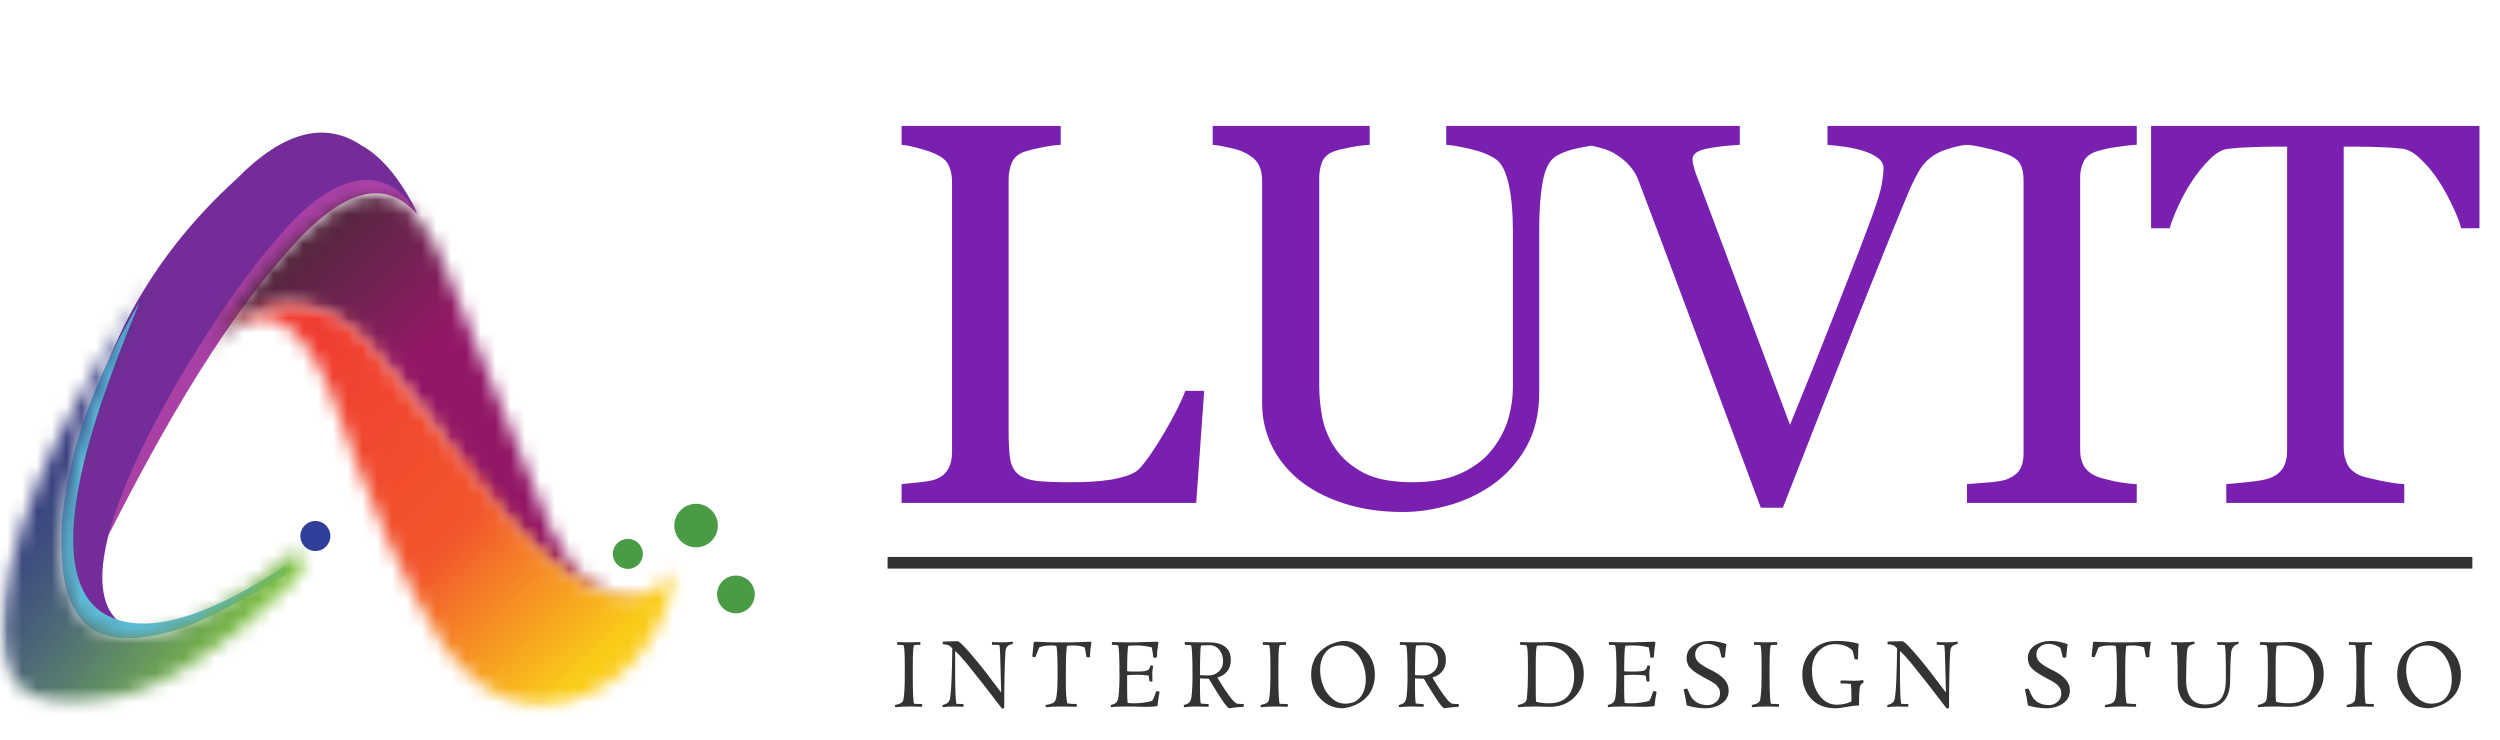 <svg width="169" height="50" viewBox="0 0 169 50" fill="none" xmlns="http://www.w3.org/2000/svg">
<path fill-rule="evenodd" clip-rule="evenodd" d="M7.338 36.165C8.863 28.825 14.051 20.309 21.035 13.642C24.894 10.973 27.059 11.693 28.192 14.477C26.051 12.051 23.418 12.894 20.458 15.897C15.477 21.107 11.175 28.614 7.338 36.165Z" fill="#A840A6"/>
<path fill-rule="evenodd" clip-rule="evenodd" d="M8.453 42.321C2.587 38.894 15.196 20.006 18.384 16.555C22.405 11.526 25.976 10.817 28.228 14.421C26.973 11.916 25.717 10.543 24.462 9.847C22.082 8.24 19.302 8.729 15.964 12.123C10.045 17.497 6.139 24.489 5.201 33.035C4.089 40.493 5.845 41.842 8.453 42.321Z" fill="#742D98"/>
<path fill-rule="evenodd" clip-rule="evenodd" d="M9.449 20.39C7.053 24.494 4.717 29.369 4.169 35.423C4.082 38.407 4.291 40.548 5.681 42.084C7.266 43.731 10.526 43.176 12.932 42.221C14.281 41.7 17.526 40.029 19.341 38.835V38.214C13.768 41.892 9.43 43.18 6.731 41.286C2.159 37.738 7.581 25.052 9.449 20.39Z" fill="#5CBCD9"/>
<mask id="mask0_1_8" style="mask-type:alpha" maskUnits="userSpaceOnUse" x="0" y="18" width="21" height="30">
<path d="M0 18.643H20.905V47.693H0V18.643Z" fill="black"/>
</mask>
<g mask="url(#mask0_1_8)">
<mask id="mask1_1_8" style="mask-type:alpha" maskUnits="userSpaceOnUse" x="0" y="18" width="21" height="30">
<path d="M0.299 40.821C-0.345 45.799 1.516 48.135 6.138 47.564C10.597 46.974 14.96 43.996 19.276 39.846L20.543 38.509C21.057 37.77 20.407 37.264 19.648 37.493C15.633 40.939 11.837 43.112 8.682 42.989C5.767 42.653 4.573 41.351 4.252 38.026C4.135 31.83 6.5 25.293 10.309 18.645C5.344 26.316 1.127 33.861 0.299 40.821Z" fill="black"/>
</mask>
<g mask="url(#mask1_1_8)">
<path d="M7.275 8.397L-14.465 37.637L13.439 58.383L35.179 29.143L7.275 8.397Z" fill="url(#paint0_linear_1_8)"/>
</g>
</g>
<mask id="mask2_1_8" style="mask-type:alpha" maskUnits="userSpaceOnUse" x="13" y="12" width="31" height="29">
<path d="M13.844 12.943H43.979V40.635H13.844V12.943Z" fill="black"/>
</mask>
<g mask="url(#mask2_1_8)">
<mask id="mask3_1_8" style="mask-type:alpha" maskUnits="userSpaceOnUse" x="14" y="13" width="30" height="28">
<path d="M25.282 13.09C24.436 13.09 23.55 13.427 22.629 14.062C19.134 16.496 16.358 19.87 14.031 23.831C17.069 20.123 20.387 19.476 24.04 22.468C25.633 24.061 27.259 25.977 28.918 28.23C35.788 38.367 40.602 41.802 43.872 40.204C41.003 40.901 38.689 39.061 37.195 35.648L30.293 18.566C28.857 14.771 27.169 13.09 25.282 13.09Z" fill="black"/>
</mask>
<g mask="url(#mask3_1_8)">
<path d="M29.614 -1.816L-0.313 26.807L28.287 56.707L58.212 28.084L29.614 -1.816Z" fill="url(#paint1_linear_1_8)"/>
</g>
</g>
<mask id="mask4_1_8" style="mask-type:alpha" maskUnits="userSpaceOnUse" x="14" y="20" width="32" height="28">
<path d="M14.934 20.276H45.883V47.968H14.934V20.276Z" fill="black"/>
</mask>
<g mask="url(#mask4_1_8)">
<mask id="mask5_1_8" style="mask-type:alpha" maskUnits="userSpaceOnUse" x="15" y="20" width="31" height="28">
<path d="M15.039 22.451C17.641 20.405 20.227 21.36 22.312 26.461C25.148 34.501 27.458 39.791 30.053 43.764C33.303 48.043 37.174 48.974 41.597 45.852C43.66 44.372 45.167 41.668 45.8 38.533C43.021 41.93 39.154 40.287 34.496 34.991C31.328 31.055 28.16 27.118 24.992 23.181C23.064 21.234 21.248 20.343 19.528 20.343C17.956 20.343 16.464 21.088 15.039 22.451Z" fill="black"/>
</mask>
<g mask="url(#mask5_1_8)">
<path d="M31.027 4.977L0.732 34.091L29.805 64.343L60.1 35.229L31.027 4.977Z" fill="url(#paint2_linear_1_8)"/>
</g>
</g>
<path fill-rule="evenodd" clip-rule="evenodd" d="M21.318 35.219C21.879 35.219 22.333 35.674 22.333 36.234C22.333 36.795 21.879 37.25 21.318 37.25C20.757 37.25 20.302 36.795 20.302 36.234C20.302 35.674 20.757 35.219 21.318 35.219Z" fill="#30409A"/>
<path fill-rule="evenodd" clip-rule="evenodd" d="M49.749 38.908C50.454 38.908 51.024 39.478 51.024 40.184C51.024 40.888 50.454 41.459 49.749 41.459C49.044 41.459 48.473 40.888 48.473 40.184C48.473 39.478 49.044 38.908 49.749 38.908Z" fill="#4A9B46"/>
<path fill-rule="evenodd" clip-rule="evenodd" d="M47.055 34.057C47.868 34.057 48.527 34.716 48.527 35.529C48.527 36.342 47.868 37.001 47.055 37.001C46.242 37.001 45.582 36.342 45.582 35.529C45.582 34.716 46.242 34.057 47.055 34.057Z" fill="#4A9B46"/>
<path fill-rule="evenodd" clip-rule="evenodd" d="M42.444 36.428C43.004 36.428 43.459 36.883 43.459 37.443C43.459 38.004 43.004 38.459 42.444 38.459C41.883 38.459 41.428 38.004 41.428 37.443C41.428 36.883 41.883 36.428 42.444 36.428Z" fill="#4A9B46"/>
<path d="M81.403 26.421L80.864 34H60.947V32.725C61.234 32.701 61.647 32.659 62.186 32.599C62.737 32.539 63.12 32.462 63.335 32.366C63.695 32.21 63.952 31.983 64.108 31.683C64.275 31.384 64.359 31.001 64.359 30.534V12.287C64.359 11.88 64.287 11.521 64.144 11.209C64.012 10.898 63.742 10.646 63.335 10.455C63.06 10.311 62.671 10.174 62.168 10.042C61.677 9.898 61.27 9.814 60.947 9.79V8.515H71.705V9.79C71.369 9.802 70.932 9.862 70.394 9.97C69.867 10.078 69.484 10.174 69.244 10.257C68.837 10.401 68.556 10.646 68.4 10.994C68.256 11.341 68.184 11.712 68.184 12.107V29.223C68.184 30.013 68.22 30.63 68.292 31.073C68.376 31.504 68.562 31.839 68.849 32.078C69.124 32.294 69.531 32.438 70.07 32.509C70.621 32.569 71.387 32.599 72.369 32.599C72.812 32.599 73.273 32.587 73.752 32.563C74.231 32.539 74.686 32.491 75.117 32.42C75.536 32.348 75.919 32.252 76.266 32.132C76.626 32.001 76.889 31.839 77.057 31.647C77.547 31.096 78.116 30.264 78.763 29.151C79.421 28.025 79.876 27.116 80.128 26.421H81.403ZM108.181 9.79C107.846 9.802 107.355 9.874 106.709 10.006C106.062 10.138 105.535 10.335 105.128 10.599C104.721 10.874 104.44 11.443 104.284 12.305C104.128 13.167 104.051 14.22 104.051 15.466V26.547C104.051 27.96 103.757 29.187 103.171 30.229C102.584 31.27 101.812 32.126 100.854 32.797C99.908 33.443 98.908 33.904 97.855 34.18C96.813 34.467 95.813 34.611 94.855 34.611C93.323 34.611 91.958 34.407 90.76 34C89.563 33.605 88.557 33.066 87.743 32.384C86.941 31.701 86.336 30.923 85.929 30.049C85.522 29.163 85.319 28.241 85.319 27.283V12.215C85.319 11.796 85.247 11.449 85.103 11.173C84.972 10.886 84.696 10.623 84.277 10.383C83.978 10.215 83.595 10.084 83.128 9.988C82.661 9.88 82.278 9.814 81.978 9.79V8.515H92.592V9.79C92.257 9.802 91.832 9.856 91.317 9.952C90.814 10.048 90.443 10.138 90.204 10.221C89.797 10.365 89.521 10.605 89.378 10.94C89.246 11.275 89.18 11.64 89.18 12.035V26.116C89.18 26.798 89.252 27.517 89.396 28.271C89.551 29.013 89.85 29.708 90.293 30.354C90.76 31.013 91.395 31.552 92.197 31.971C92.999 32.39 94.101 32.599 95.502 32.599C96.819 32.599 97.92 32.39 98.806 31.971C99.704 31.552 100.411 31.001 100.926 30.318C101.417 29.672 101.764 28.995 101.967 28.289C102.171 27.582 102.273 26.87 102.273 26.152V15.699C102.273 14.37 102.177 13.287 101.985 12.448C101.794 11.598 101.512 11.042 101.141 10.778C100.722 10.479 100.147 10.245 99.417 10.078C98.699 9.91 98.148 9.814 97.765 9.79V8.515H108.181V9.79ZM133.02 9.79C132.709 9.802 132.332 9.874 131.889 10.006C131.446 10.126 131.081 10.275 130.793 10.455C130.386 10.706 130.057 11.03 129.805 11.425C129.566 11.82 129.327 12.287 129.087 12.826C128.285 14.729 127.082 17.699 125.477 21.734C123.873 25.756 122.221 29.953 120.52 34.323H119.03C117.306 29.69 115.641 25.224 114.037 20.925C112.433 16.627 111.343 13.724 110.768 12.215C110.625 11.844 110.433 11.521 110.194 11.245C109.954 10.958 109.637 10.688 109.242 10.437C108.918 10.233 108.559 10.084 108.164 9.988C107.769 9.88 107.404 9.814 107.069 9.79V8.515H117.611V9.79C116.713 9.838 115.953 9.928 115.33 10.06C114.719 10.191 114.414 10.425 114.414 10.76C114.414 10.892 114.438 11.048 114.486 11.227C114.534 11.407 114.576 11.55 114.612 11.658C115.055 12.832 115.773 14.747 116.767 17.405C117.761 20.051 119.173 23.823 121.005 28.72C121.915 26.505 122.963 23.889 124.148 20.872C125.334 17.854 126.13 15.783 126.537 14.658C126.932 13.568 127.159 12.814 127.219 12.395C127.291 11.976 127.327 11.634 127.327 11.371C127.327 11.095 127.201 10.868 126.95 10.688C126.71 10.497 126.387 10.335 125.98 10.204C125.585 10.084 125.184 9.994 124.777 9.934C124.37 9.874 123.957 9.826 123.538 9.79V8.515H133.02V9.79ZM144.443 34H132.967V32.725C133.29 32.701 133.757 32.665 134.368 32.617C134.979 32.569 135.41 32.497 135.661 32.402C136.056 32.246 136.344 32.036 136.523 31.773C136.703 31.498 136.793 31.12 136.793 30.642V12.179C136.793 11.76 136.727 11.413 136.595 11.137C136.463 10.85 136.152 10.611 135.661 10.419C135.302 10.275 134.847 10.144 134.296 10.024C133.757 9.892 133.314 9.814 132.967 9.79V8.515H144.443V9.79C144.072 9.802 143.629 9.85 143.114 9.934C142.599 10.006 142.15 10.102 141.767 10.221C141.312 10.365 141.007 10.599 140.851 10.922C140.696 11.245 140.618 11.604 140.618 11.999V30.444C140.618 30.839 140.702 31.192 140.869 31.504C141.049 31.803 141.348 32.042 141.767 32.222C142.019 32.318 142.426 32.425 142.989 32.545C143.563 32.653 144.048 32.713 144.443 32.725V34ZM167.612 15.43H166.373C166.265 14.999 166.067 14.49 165.78 13.903C165.505 13.305 165.193 12.742 164.846 12.215C164.487 11.664 164.092 11.185 163.661 10.778C163.242 10.359 162.835 10.12 162.44 10.06C162.068 10.012 161.601 9.976 161.039 9.952C160.476 9.928 159.955 9.916 159.476 9.916H158.435V30.3C158.435 30.695 158.518 31.061 158.686 31.396C158.854 31.719 159.147 31.971 159.566 32.15C159.782 32.234 160.231 32.348 160.913 32.491C161.607 32.635 162.146 32.713 162.529 32.725V34H150.496V32.725C150.832 32.701 151.341 32.653 152.023 32.581C152.717 32.509 153.196 32.42 153.46 32.312C153.855 32.156 154.142 31.935 154.322 31.647C154.513 31.348 154.609 30.953 154.609 30.462V9.916H153.568C153.196 9.916 152.735 9.928 152.185 9.952C151.634 9.964 151.107 10 150.604 10.06C150.209 10.108 149.796 10.347 149.365 10.778C148.946 11.197 148.557 11.676 148.198 12.215C147.838 12.754 147.521 13.328 147.246 13.939C146.97 14.538 146.779 15.035 146.671 15.43H145.414V8.515H167.612V15.43Z" fill="#7920B0"/>
<path d="M60.657 43.404L61.44 43.422L62.211 43.404C62.219 43.428 62.223 43.459 62.223 43.495L62.211 43.591C62.034 43.591 61.9 43.597 61.807 43.609C61.739 43.617 61.705 44.069 61.705 44.965V45.946C61.705 46.328 61.713 46.693 61.729 47.043C61.749 47.392 61.773 47.569 61.801 47.573C61.906 47.585 62.083 47.591 62.331 47.591C62.34 47.619 62.343 47.651 62.343 47.687C62.343 47.723 62.34 47.754 62.331 47.778L61.566 47.76C61.145 47.76 60.799 47.776 60.53 47.808C60.51 47.788 60.5 47.754 60.5 47.705L60.506 47.657C60.767 47.601 60.928 47.535 60.988 47.458C61.024 47.41 61.048 47.368 61.06 47.332C61.072 47.296 61.083 47.239 61.091 47.163C61.139 46.85 61.163 46.342 61.163 45.639V44.965C61.163 44.069 61.129 43.617 61.06 43.609C60.968 43.597 60.834 43.591 60.657 43.591C60.649 43.563 60.645 43.531 60.645 43.495C60.645 43.459 60.649 43.428 60.657 43.404ZM65.123 47.778L64.442 47.76C64.165 47.76 63.932 47.776 63.744 47.808C63.72 47.776 63.708 47.741 63.708 47.705L63.72 47.657C63.928 47.609 64.067 47.535 64.135 47.434C64.188 47.354 64.222 47.254 64.238 47.133C64.31 46.611 64.356 45.509 64.376 43.826C64.276 43.718 64.188 43.647 64.111 43.615C64.035 43.583 63.912 43.561 63.744 43.549C63.732 43.525 63.726 43.495 63.726 43.459C63.726 43.418 63.732 43.388 63.744 43.368L64.732 43.344C64.852 43.344 65.258 43.758 65.948 44.585C66.342 45.051 66.918 45.794 67.677 46.814C67.665 46.501 67.651 45.942 67.635 45.139C67.623 44.332 67.599 43.822 67.563 43.609C67.474 43.597 67.312 43.591 67.075 43.591C67.059 43.559 67.051 43.527 67.051 43.495C67.051 43.459 67.057 43.428 67.069 43.404L67.749 43.422C68.027 43.422 68.26 43.406 68.448 43.374C68.468 43.398 68.478 43.432 68.478 43.477L68.472 43.525C68.276 43.569 68.145 43.631 68.081 43.712C68.017 43.792 67.978 43.904 67.966 44.049C67.914 44.884 67.888 46.151 67.888 47.85L67.743 47.91L67.611 47.741C66.844 46.729 66.093 45.77 65.358 44.862C65.069 44.509 64.806 44.224 64.569 44.007C64.569 44.549 64.569 45.193 64.569 45.94C64.573 46.687 64.599 47.231 64.647 47.573C64.74 47.585 64.898 47.591 65.123 47.591C65.135 47.623 65.141 47.655 65.141 47.687C65.141 47.719 65.135 47.749 65.123 47.778ZM72.775 47.778L71.788 47.76C71.354 47.76 70.995 47.776 70.709 47.808C70.689 47.784 70.679 47.749 70.679 47.705L70.685 47.657C70.962 47.613 71.145 47.557 71.233 47.488C71.322 47.416 71.38 47.3 71.408 47.139C71.464 46.842 71.492 46.344 71.492 45.645C71.492 44.946 71.484 44.459 71.468 44.181C71.452 43.904 71.432 43.732 71.408 43.663C71.308 43.643 71.185 43.633 71.041 43.633C70.703 43.633 70.44 43.677 70.251 43.766L69.987 44.428C69.894 44.428 69.826 44.412 69.782 44.38L69.878 43.447C69.878 43.402 69.912 43.38 69.98 43.38L71.041 43.422H72.516L73.673 43.38C73.745 43.38 73.781 43.402 73.781 43.447C73.717 43.8 73.685 44.123 73.685 44.416C73.653 44.432 73.613 44.44 73.565 44.44C73.516 44.44 73.478 44.432 73.45 44.416C73.378 44.019 73.338 43.802 73.33 43.766C73.129 43.677 72.854 43.633 72.504 43.633C72.348 43.633 72.221 43.643 72.125 43.663C72.113 43.7 72.097 43.866 72.077 44.163C72.061 44.461 72.053 44.842 72.053 45.308V46.386C72.053 46.832 72.085 47.219 72.149 47.549C72.334 47.577 72.543 47.591 72.775 47.591C72.787 47.623 72.794 47.659 72.794 47.699C72.794 47.735 72.787 47.761 72.775 47.778ZM77.472 47.784L76.442 47.76H76.122C75.657 47.76 75.321 47.776 75.116 47.808C75.096 47.784 75.086 47.749 75.086 47.705L75.092 47.657C75.301 47.609 75.438 47.535 75.502 47.434C75.554 47.354 75.588 47.254 75.604 47.133C75.653 46.768 75.677 46.27 75.677 45.639C75.677 44.318 75.641 43.645 75.568 43.621C75.492 43.601 75.359 43.591 75.171 43.591C75.163 43.563 75.159 43.531 75.159 43.495C75.159 43.459 75.163 43.428 75.171 43.404L76.086 43.422H76.779L78.201 43.38C78.269 43.38 78.303 43.402 78.303 43.447C78.303 43.45 78.297 43.499 78.285 43.591C78.245 43.84 78.217 44.119 78.201 44.428C78.152 44.452 78.108 44.465 78.068 44.465C78.032 44.465 77.998 44.456 77.966 44.44C77.918 44.075 77.881 43.848 77.857 43.76C77.492 43.675 77.162 43.633 76.869 43.633C76.58 43.633 76.379 43.641 76.267 43.657C76.219 43.914 76.195 44.487 76.195 45.374C76.259 45.39 76.43 45.398 76.707 45.398C76.984 45.398 77.191 45.39 77.327 45.374C77.464 45.358 77.562 45.326 77.622 45.278C77.687 45.23 77.735 45.131 77.767 44.983C77.851 44.983 77.913 44.995 77.954 45.019C77.913 45.248 77.893 45.416 77.893 45.525L77.905 46.049C77.877 46.069 77.841 46.079 77.797 46.079L77.713 46.067L77.646 45.669C77.43 45.633 77.177 45.615 76.887 45.615C76.598 45.615 76.367 45.625 76.195 45.645V46.723C76.195 47.101 76.207 47.366 76.231 47.519C76.355 47.535 76.498 47.543 76.659 47.543C77.072 47.543 77.482 47.488 77.887 47.38C77.948 47.284 78.006 47.159 78.062 47.007C78.118 46.85 78.15 46.758 78.158 46.729C78.183 46.725 78.215 46.723 78.255 46.723C78.295 46.723 78.339 46.742 78.387 46.778C78.327 47.063 78.283 47.358 78.255 47.663C78.251 47.711 78.225 47.737 78.177 47.741C78 47.77 77.765 47.784 77.472 47.784ZM80.107 43.404L81.022 43.422H81.739C82.193 43.422 82.55 43.521 82.811 43.718C83.072 43.91 83.203 44.212 83.203 44.621C83.203 44.93 83.121 45.185 82.956 45.386C82.795 45.583 82.574 45.721 82.293 45.802C82.434 46.047 82.609 46.326 82.817 46.639C83.03 46.952 83.201 47.183 83.329 47.332C83.462 47.476 83.572 47.557 83.661 47.573C83.749 47.585 83.885 47.591 84.07 47.591C84.078 47.623 84.082 47.655 84.082 47.687C84.082 47.715 84.078 47.745 84.07 47.778C83.777 47.794 83.548 47.814 83.384 47.838C83.223 47.866 83.126 47.88 83.094 47.88C83.066 47.88 83.006 47.83 82.914 47.729C82.825 47.625 82.721 47.482 82.6 47.302C82.48 47.117 82.37 46.946 82.269 46.79C82.173 46.633 82.062 46.454 81.938 46.254C81.817 46.049 81.743 45.924 81.715 45.88C81.458 45.88 81.259 45.872 81.119 45.856V46.754C81.119 46.995 81.133 47.26 81.161 47.549C81.285 47.577 81.462 47.591 81.691 47.591C81.703 47.623 81.709 47.659 81.709 47.699C81.709 47.735 81.703 47.761 81.691 47.778L80.89 47.76C80.585 47.76 80.305 47.776 80.052 47.808C80.032 47.784 80.022 47.749 80.022 47.705L80.028 47.657C80.237 47.609 80.374 47.535 80.438 47.434C80.49 47.354 80.524 47.254 80.54 47.133C80.588 46.768 80.613 46.274 80.613 45.651C80.613 44.322 80.576 43.645 80.504 43.621C80.428 43.601 80.295 43.591 80.107 43.591C80.091 43.563 80.082 43.537 80.082 43.513C80.082 43.489 80.091 43.453 80.107 43.404ZM82.679 44.687C82.679 44.39 82.594 44.137 82.426 43.928C82.261 43.72 82.04 43.615 81.763 43.615C81.486 43.615 81.293 43.623 81.185 43.639C81.141 43.816 81.119 44.483 81.119 45.639C81.263 45.651 81.464 45.657 81.721 45.657C81.978 45.657 82.201 45.569 82.39 45.392C82.582 45.215 82.679 44.98 82.679 44.687ZM85.372 43.404L86.155 43.422L86.926 43.404C86.934 43.428 86.938 43.459 86.938 43.495L86.926 43.591C86.749 43.591 86.615 43.597 86.523 43.609C86.454 43.617 86.42 44.069 86.42 44.965V45.946C86.42 46.328 86.428 46.693 86.444 47.043C86.464 47.392 86.488 47.569 86.516 47.573C86.621 47.585 86.798 47.591 87.047 47.591C87.055 47.619 87.059 47.651 87.059 47.687C87.059 47.723 87.055 47.754 87.047 47.778L86.282 47.76C85.86 47.76 85.515 47.776 85.246 47.808C85.225 47.788 85.215 47.754 85.215 47.705L85.221 47.657C85.483 47.601 85.643 47.535 85.703 47.458C85.74 47.41 85.764 47.368 85.776 47.332C85.788 47.296 85.798 47.239 85.806 47.163C85.854 46.85 85.878 46.342 85.878 45.639V44.965C85.878 44.069 85.844 43.617 85.776 43.609C85.683 43.597 85.549 43.591 85.372 43.591C85.364 43.563 85.36 43.531 85.36 43.495C85.36 43.459 85.364 43.428 85.372 43.404ZM92.941 45.609C92.941 45.89 92.9 46.149 92.82 46.386C92.744 46.619 92.645 46.812 92.525 46.964C92.409 47.113 92.272 47.248 92.115 47.368C91.959 47.484 91.808 47.575 91.663 47.639C91.523 47.699 91.38 47.749 91.236 47.79C91.023 47.85 90.862 47.88 90.754 47.88C90.168 47.88 89.668 47.663 89.254 47.229C88.84 46.792 88.634 46.252 88.634 45.609C88.634 45.328 88.672 45.071 88.748 44.838C88.828 44.601 88.927 44.406 89.043 44.254C89.164 44.101 89.302 43.967 89.459 43.85C89.615 43.73 89.766 43.637 89.911 43.573C90.055 43.509 90.198 43.456 90.338 43.416C90.547 43.356 90.71 43.326 90.826 43.326C91.409 43.326 91.906 43.549 92.32 43.995C92.734 44.436 92.941 44.974 92.941 45.609ZM90.941 47.567C91.394 47.567 91.738 47.414 91.971 47.109C92.208 46.8 92.326 46.404 92.326 45.922C92.326 45.549 92.258 45.189 92.121 44.844C91.989 44.499 91.792 44.212 91.531 43.983C91.27 43.75 90.977 43.633 90.651 43.633C90.198 43.633 89.848 43.792 89.603 44.109C89.362 44.422 89.242 44.812 89.242 45.278C89.242 45.651 89.31 46.013 89.447 46.362C89.587 46.707 89.79 46.995 90.055 47.223C90.32 47.452 90.615 47.567 90.941 47.567ZM94.644 43.404L95.56 43.422H96.276C96.73 43.422 97.088 43.521 97.349 43.718C97.61 43.91 97.74 44.212 97.74 44.621C97.74 44.93 97.658 45.185 97.493 45.386C97.333 45.583 97.112 45.721 96.831 45.802C96.971 46.047 97.146 46.326 97.355 46.639C97.567 46.952 97.738 47.183 97.867 47.332C97.999 47.476 98.11 47.557 98.198 47.573C98.286 47.585 98.423 47.591 98.608 47.591C98.616 47.623 98.62 47.655 98.62 47.687C98.62 47.715 98.616 47.745 98.608 47.778C98.314 47.794 98.085 47.814 97.921 47.838C97.76 47.866 97.664 47.88 97.632 47.88C97.604 47.88 97.543 47.83 97.451 47.729C97.363 47.625 97.258 47.482 97.138 47.302C97.017 47.117 96.907 46.946 96.806 46.79C96.71 46.633 96.6 46.454 96.475 46.254C96.355 46.049 96.28 45.924 96.252 45.88C95.995 45.88 95.796 45.872 95.656 45.856V46.754C95.656 46.995 95.67 47.26 95.698 47.549C95.823 47.577 95.999 47.591 96.228 47.591C96.24 47.623 96.246 47.659 96.246 47.699C96.246 47.735 96.24 47.761 96.228 47.778L95.427 47.76C95.122 47.76 94.843 47.776 94.59 47.808C94.57 47.784 94.56 47.749 94.56 47.705L94.566 47.657C94.775 47.609 94.911 47.535 94.975 47.434C95.028 47.354 95.062 47.254 95.078 47.133C95.126 46.768 95.15 46.274 95.15 45.651C95.15 44.322 95.114 43.645 95.041 43.621C94.965 43.601 94.833 43.591 94.644 43.591C94.628 43.563 94.62 43.537 94.62 43.513C94.62 43.489 94.628 43.453 94.644 43.404ZM97.216 44.687C97.216 44.39 97.132 44.137 96.963 43.928C96.799 43.72 96.578 43.615 96.3 43.615C96.023 43.615 95.831 43.623 95.722 43.639C95.678 43.816 95.656 44.483 95.656 45.639C95.8 45.651 96.001 45.657 96.258 45.657C96.515 45.657 96.738 45.569 96.927 45.392C97.12 45.215 97.216 44.98 97.216 44.687ZM104.75 47.784L103.859 47.76C103.313 47.76 102.905 47.776 102.636 47.808C102.616 47.784 102.606 47.752 102.606 47.711L102.612 47.657C102.893 47.601 103.068 47.523 103.136 47.422C103.172 47.366 103.194 47.322 103.202 47.29C103.21 47.254 103.224 47.115 103.244 46.874C103.268 46.633 103.283 46.221 103.287 45.639V44.94C103.287 44.085 103.252 43.645 103.184 43.621C103.068 43.601 102.929 43.591 102.768 43.591C102.756 43.563 102.75 43.531 102.75 43.495C102.75 43.459 102.756 43.428 102.768 43.404L103.443 43.422H104.021L104.75 43.398C105.501 43.398 106.074 43.601 106.467 44.007C106.865 44.408 107.063 44.928 107.063 45.567C107.063 46.201 106.847 46.729 106.413 47.151C105.979 47.573 105.425 47.784 104.75 47.784ZM104.341 43.633C104.148 43.633 103.997 43.641 103.889 43.657C103.841 43.834 103.817 44.224 103.817 44.826V46.723C103.817 47.081 103.825 47.32 103.841 47.44C104.11 47.508 104.391 47.543 104.684 47.543C105.27 47.543 105.704 47.382 105.985 47.061C106.27 46.736 106.413 46.272 106.413 45.669C106.413 45.123 106.256 44.655 105.943 44.266C105.782 44.073 105.564 43.92 105.286 43.808C105.013 43.691 104.698 43.633 104.341 43.633ZM111.071 47.784L110.041 47.76H109.721C109.255 47.76 108.92 47.776 108.715 47.808C108.695 47.784 108.685 47.749 108.685 47.705L108.691 47.657C108.9 47.609 109.037 47.535 109.101 47.434C109.153 47.354 109.187 47.254 109.203 47.133C109.251 46.768 109.275 46.27 109.275 45.639C109.275 44.318 109.239 43.645 109.167 43.621C109.091 43.601 108.958 43.591 108.769 43.591C108.761 43.563 108.757 43.531 108.757 43.495C108.757 43.459 108.761 43.428 108.769 43.404L109.685 43.422H110.378L111.799 43.38C111.868 43.38 111.902 43.402 111.902 43.447C111.902 43.45 111.896 43.499 111.884 43.591C111.844 43.84 111.816 44.119 111.799 44.428C111.751 44.452 111.707 44.465 111.667 44.465C111.631 44.465 111.597 44.456 111.565 44.44C111.516 44.075 111.48 43.848 111.456 43.76C111.091 43.675 110.761 43.633 110.468 43.633C110.179 43.633 109.978 43.641 109.866 43.657C109.818 43.914 109.794 44.487 109.794 45.374C109.858 45.39 110.028 45.398 110.306 45.398C110.583 45.398 110.789 45.39 110.926 45.374C111.063 45.358 111.161 45.326 111.221 45.278C111.285 45.23 111.334 45.131 111.366 44.983C111.45 44.983 111.512 44.995 111.552 45.019C111.512 45.248 111.492 45.416 111.492 45.525L111.504 46.049C111.476 46.069 111.44 46.079 111.396 46.079L111.312 46.067L111.245 45.669C111.028 45.633 110.775 45.615 110.486 45.615C110.197 45.615 109.966 45.625 109.794 45.645V46.723C109.794 47.101 109.806 47.366 109.83 47.519C109.954 47.535 110.097 47.543 110.257 47.543C110.671 47.543 111.081 47.488 111.486 47.38C111.546 47.284 111.605 47.159 111.661 47.007C111.717 46.85 111.749 46.758 111.757 46.729C111.781 46.725 111.814 46.723 111.854 46.723C111.894 46.723 111.938 46.742 111.986 46.778C111.926 47.063 111.882 47.358 111.854 47.663C111.85 47.711 111.824 47.737 111.775 47.741C111.599 47.77 111.364 47.784 111.071 47.784ZM116.199 43.784C115.93 43.611 115.671 43.525 115.422 43.525C115.173 43.525 114.972 43.593 114.82 43.73C114.667 43.866 114.591 44.039 114.591 44.248C114.591 44.452 114.673 44.631 114.838 44.784C115.003 44.936 115.268 45.101 115.633 45.278C116.219 45.563 116.591 45.868 116.747 46.193C116.82 46.346 116.856 46.509 116.856 46.681C116.856 47.055 116.697 47.348 116.38 47.561C116.067 47.774 115.697 47.88 115.272 47.88C115.043 47.88 114.804 47.858 114.555 47.814C114.306 47.77 114.127 47.725 114.019 47.681C113.979 47.368 113.91 47.011 113.814 46.609C113.886 46.573 113.94 46.555 113.977 46.555C114.017 46.555 114.047 46.557 114.067 46.561C114.179 46.842 114.284 47.055 114.38 47.199C114.464 47.288 114.539 47.36 114.603 47.416C114.667 47.468 114.772 47.523 114.916 47.579C115.065 47.635 115.244 47.663 115.452 47.663C115.661 47.663 115.85 47.591 116.019 47.446C116.187 47.302 116.272 47.117 116.272 46.892C116.272 46.711 116.239 46.581 116.175 46.501C116.111 46.42 116.063 46.36 116.031 46.32C116.003 46.28 115.946 46.233 115.862 46.181C115.778 46.125 115.719 46.087 115.687 46.067C115.655 46.047 115.585 46.009 115.476 45.952C115.372 45.896 115.278 45.846 115.193 45.802C115.113 45.754 115.045 45.713 114.989 45.681C114.932 45.649 114.846 45.599 114.73 45.531C114.613 45.458 114.531 45.402 114.483 45.362C114.434 45.318 114.372 45.26 114.296 45.187C114.22 45.115 114.165 45.049 114.133 44.989C114.053 44.816 114.013 44.653 114.013 44.501C114.013 44.131 114.167 43.844 114.477 43.639C114.786 43.43 115.159 43.326 115.597 43.326C115.778 43.326 115.978 43.35 116.199 43.398C116.42 43.447 116.591 43.497 116.711 43.549C116.675 43.689 116.641 43.983 116.609 44.428C116.569 44.448 116.527 44.459 116.482 44.459C116.438 44.459 116.4 44.45 116.368 44.434C116.364 44.386 116.34 44.278 116.296 44.109C116.252 43.936 116.219 43.828 116.199 43.784ZM118.577 43.404L119.36 43.422L120.131 43.404C120.139 43.428 120.143 43.459 120.143 43.495L120.131 43.591C119.954 43.591 119.82 43.597 119.727 43.609C119.659 43.617 119.625 44.069 119.625 44.965V45.946C119.625 46.328 119.633 46.693 119.649 47.043C119.669 47.392 119.693 47.569 119.721 47.573C119.826 47.585 120.002 47.591 120.251 47.591C120.259 47.619 120.263 47.651 120.263 47.687C120.263 47.723 120.259 47.754 120.251 47.778L119.486 47.76C119.065 47.76 118.719 47.776 118.45 47.808C118.43 47.788 118.42 47.754 118.42 47.705L118.426 47.657C118.687 47.601 118.848 47.535 118.908 47.458C118.944 47.41 118.968 47.368 118.98 47.332C118.992 47.296 119.002 47.239 119.01 47.163C119.059 46.85 119.083 46.342 119.083 45.639V44.965C119.083 44.069 119.049 43.617 118.98 43.609C118.888 43.597 118.753 43.591 118.577 43.591C118.569 43.563 118.565 43.531 118.565 43.495C118.565 43.459 118.569 43.428 118.577 43.404ZM124.435 46.001L125.398 46.019C125.587 46.019 125.772 46.003 125.953 45.97C125.969 46.011 125.977 46.045 125.977 46.073L125.965 46.145C125.812 46.209 125.728 46.34 125.712 46.537C125.683 46.81 125.669 47.195 125.669 47.693C125.428 47.693 125.149 47.723 124.832 47.784C124.515 47.848 124.262 47.88 124.073 47.88C123.382 47.88 122.836 47.665 122.435 47.235C122.037 46.802 121.838 46.258 121.838 45.603C121.838 44.944 122.055 44.4 122.489 43.971C122.923 43.541 123.477 43.326 124.151 43.326C124.698 43.326 125.181 43.384 125.603 43.501C125.631 43.509 125.645 43.523 125.645 43.543C125.645 43.563 125.643 43.589 125.639 43.621C125.639 43.653 125.635 43.7 125.627 43.76C125.623 43.816 125.619 43.88 125.615 43.953C125.607 44.105 125.603 44.306 125.603 44.555C125.575 44.571 125.537 44.579 125.489 44.579C125.441 44.579 125.402 44.573 125.374 44.561C125.302 44.236 125.25 44.033 125.218 43.953C124.9 43.679 124.515 43.543 124.061 43.543C123.611 43.543 123.236 43.703 122.935 44.025C122.637 44.346 122.489 44.786 122.489 45.344C122.489 45.737 122.553 46.107 122.682 46.452C122.814 46.798 123.009 47.083 123.266 47.308C123.527 47.529 123.828 47.639 124.169 47.639C124.515 47.639 124.844 47.567 125.157 47.422V47.055C125.157 46.754 125.145 46.48 125.121 46.236C124.916 46.211 124.688 46.199 124.435 46.199C124.418 46.171 124.41 46.139 124.41 46.103L124.435 46.001ZM128.991 47.778L128.31 47.76C128.033 47.76 127.8 47.776 127.611 47.808C127.587 47.776 127.575 47.741 127.575 47.705L127.587 47.657C127.796 47.609 127.935 47.535 128.003 47.434C128.055 47.354 128.089 47.254 128.105 47.133C128.178 46.611 128.224 45.509 128.244 43.826C128.143 43.718 128.055 43.647 127.979 43.615C127.903 43.583 127.78 43.561 127.611 43.549C127.599 43.525 127.593 43.495 127.593 43.459C127.593 43.418 127.599 43.388 127.611 43.368L128.599 43.344C128.72 43.344 129.125 43.758 129.816 44.585C130.21 45.051 130.786 45.794 131.545 46.814C131.533 46.501 131.519 45.942 131.503 45.139C131.491 44.332 131.467 43.822 131.43 43.609C131.342 43.597 131.179 43.591 130.943 43.591C130.926 43.559 130.918 43.527 130.918 43.495C130.918 43.459 130.924 43.428 130.937 43.404L131.617 43.422C131.894 43.422 132.127 43.406 132.316 43.374C132.336 43.398 132.346 43.432 132.346 43.477L132.34 43.525C132.143 43.569 132.013 43.631 131.949 43.712C131.884 43.792 131.846 43.904 131.834 44.049C131.782 44.884 131.756 46.151 131.756 47.85L131.611 47.91L131.479 47.741C130.712 46.729 129.961 45.77 129.226 44.862C128.937 44.509 128.674 44.224 128.437 44.007C128.437 44.549 128.437 45.193 128.437 45.94C128.441 46.687 128.467 47.231 128.515 47.573C128.607 47.585 128.766 47.591 128.991 47.591C129.003 47.623 129.009 47.655 129.009 47.687C129.009 47.719 129.003 47.749 128.991 47.778ZM139.267 43.784C138.998 43.611 138.739 43.525 138.49 43.525C138.241 43.525 138.041 43.593 137.888 43.73C137.735 43.866 137.659 44.039 137.659 44.248C137.659 44.452 137.741 44.631 137.906 44.784C138.071 44.936 138.336 45.101 138.701 45.278C139.287 45.563 139.659 45.868 139.816 46.193C139.888 46.346 139.924 46.509 139.924 46.681C139.924 47.055 139.765 47.348 139.448 47.561C139.135 47.774 138.765 47.88 138.34 47.88C138.111 47.88 137.872 47.858 137.623 47.814C137.374 47.77 137.195 47.725 137.087 47.681C137.047 47.368 136.978 47.011 136.882 46.609C136.954 46.573 137.008 46.555 137.045 46.555C137.085 46.555 137.115 46.557 137.135 46.561C137.247 46.842 137.352 47.055 137.448 47.199C137.533 47.288 137.607 47.36 137.671 47.416C137.735 47.468 137.84 47.523 137.984 47.579C138.133 47.635 138.312 47.663 138.52 47.663C138.729 47.663 138.918 47.591 139.087 47.446C139.255 47.302 139.34 47.117 139.34 46.892C139.34 46.711 139.308 46.581 139.243 46.501C139.179 46.42 139.131 46.36 139.099 46.32C139.071 46.28 139.014 46.233 138.93 46.181C138.846 46.125 138.787 46.087 138.755 46.067C138.723 46.047 138.653 46.009 138.545 45.952C138.44 45.896 138.346 45.846 138.261 45.802C138.181 45.754 138.113 45.713 138.057 45.681C138 45.649 137.914 45.599 137.798 45.531C137.681 45.458 137.599 45.402 137.551 45.362C137.502 45.318 137.44 45.26 137.364 45.187C137.288 45.115 137.233 45.049 137.201 44.989C137.121 44.816 137.081 44.653 137.081 44.501C137.081 44.131 137.235 43.844 137.545 43.639C137.854 43.43 138.227 43.326 138.665 43.326C138.846 43.326 139.046 43.35 139.267 43.398C139.488 43.447 139.659 43.497 139.779 43.549C139.743 43.689 139.709 43.983 139.677 44.428C139.637 44.448 139.595 44.459 139.55 44.459C139.506 44.459 139.468 44.45 139.436 44.434C139.432 44.386 139.408 44.278 139.364 44.109C139.32 43.936 139.287 43.828 139.267 43.784ZM144.386 47.778L143.398 47.76C142.964 47.76 142.605 47.776 142.319 47.808C142.299 47.784 142.289 47.749 142.289 47.705L142.295 47.657C142.572 47.613 142.755 47.557 142.844 47.488C142.932 47.416 142.99 47.3 143.018 47.139C143.074 46.842 143.103 46.344 143.103 45.645C143.103 44.946 143.095 44.459 143.078 44.181C143.062 43.904 143.042 43.732 143.018 43.663C142.918 43.643 142.795 43.633 142.651 43.633C142.313 43.633 142.05 43.677 141.862 43.766L141.597 44.428C141.504 44.428 141.436 44.412 141.392 44.38L141.488 43.447C141.488 43.402 141.522 43.38 141.591 43.38L142.651 43.422H144.127L145.283 43.38C145.355 43.38 145.392 43.402 145.392 43.447C145.327 43.8 145.295 44.123 145.295 44.416C145.263 44.432 145.223 44.44 145.175 44.44C145.127 44.44 145.088 44.432 145.06 44.416C144.988 44.019 144.948 43.802 144.94 43.766C144.739 43.677 144.464 43.633 144.115 43.633C143.958 43.633 143.831 43.643 143.735 43.663C143.723 43.7 143.707 43.866 143.687 44.163C143.671 44.461 143.663 44.842 143.663 45.308V46.386C143.663 46.832 143.695 47.219 143.759 47.549C143.944 47.577 144.153 47.591 144.386 47.591C144.398 47.623 144.404 47.659 144.404 47.699C144.404 47.735 144.398 47.761 144.386 47.778ZM146.781 43.404L147.359 43.422C147.785 43.422 148.106 43.406 148.323 43.374C148.347 43.406 148.359 43.441 148.359 43.477L148.347 43.525C148.134 43.573 148 43.635 147.943 43.712C147.899 43.768 147.869 43.856 147.853 43.977C147.805 44.446 147.781 45.113 147.781 45.977C147.781 46.495 147.885 46.898 148.094 47.187C148.303 47.476 148.628 47.621 149.07 47.621C149.596 47.621 149.959 47.48 150.16 47.199C150.365 46.914 150.467 46.48 150.467 45.898V45.151C150.467 44.42 150.447 43.906 150.407 43.609C150.315 43.597 150.142 43.591 149.889 43.591C149.881 43.559 149.877 43.525 149.877 43.489C149.877 43.449 149.881 43.42 149.889 43.404L150.6 43.422C150.905 43.422 151.14 43.406 151.305 43.374C151.325 43.398 151.335 43.432 151.335 43.477L151.329 43.525C151.019 43.593 150.851 43.802 150.823 44.151C150.779 44.669 150.756 45.302 150.756 46.049C150.756 46.639 150.61 47.093 150.317 47.41C150.028 47.723 149.596 47.88 149.022 47.88C148.716 47.88 148.449 47.842 148.22 47.766C147.996 47.689 147.819 47.593 147.69 47.476C147.566 47.36 147.465 47.217 147.389 47.049C147.313 46.88 147.263 46.721 147.239 46.573C147.218 46.42 147.208 46.256 147.208 46.079V45.157C147.208 44.832 147.19 44.316 147.154 43.609C147.078 43.597 146.953 43.591 146.781 43.591C146.773 43.563 146.769 43.531 146.769 43.495C146.769 43.459 146.773 43.428 146.781 43.404ZM154.769 47.784L153.877 47.76C153.331 47.76 152.924 47.776 152.655 47.808C152.634 47.784 152.624 47.752 152.624 47.711L152.63 47.657C152.912 47.601 153.086 47.523 153.155 47.422C153.191 47.366 153.213 47.322 153.221 47.29C153.229 47.254 153.243 47.115 153.263 46.874C153.287 46.633 153.301 46.221 153.305 45.639V44.94C153.305 44.085 153.271 43.645 153.203 43.621C153.086 43.601 152.948 43.591 152.787 43.591C152.775 43.563 152.769 43.531 152.769 43.495C152.769 43.459 152.775 43.428 152.787 43.404L153.462 43.422H154.04L154.769 43.398C155.52 43.398 156.092 43.601 156.486 44.007C156.883 44.408 157.082 44.928 157.082 45.567C157.082 46.201 156.865 46.729 156.431 47.151C155.998 47.573 155.444 47.784 154.769 47.784ZM154.359 43.633C154.167 43.633 154.016 43.641 153.908 43.657C153.859 43.834 153.835 44.224 153.835 44.826V46.723C153.835 47.081 153.843 47.32 153.859 47.44C154.128 47.508 154.41 47.543 154.703 47.543C155.289 47.543 155.723 47.382 156.004 47.061C156.289 46.736 156.431 46.272 156.431 45.669C156.431 45.123 156.275 44.655 155.962 44.266C155.801 44.073 155.582 43.92 155.305 43.808C155.032 43.691 154.717 43.633 154.359 43.633ZM158.788 43.404L159.571 43.422L160.342 43.404C160.35 43.428 160.354 43.459 160.354 43.495L160.342 43.591C160.166 43.591 160.031 43.597 159.939 43.609C159.87 43.617 159.836 44.069 159.836 44.965V45.946C159.836 46.328 159.844 46.693 159.86 47.043C159.88 47.392 159.905 47.569 159.933 47.573C160.037 47.585 160.214 47.591 160.463 47.591C160.471 47.619 160.475 47.651 160.475 47.687C160.475 47.723 160.471 47.754 160.463 47.778L159.698 47.76C159.276 47.76 158.931 47.776 158.662 47.808C158.642 47.788 158.631 47.754 158.631 47.705L158.638 47.657C158.899 47.601 159.059 47.535 159.119 47.458C159.156 47.41 159.18 47.368 159.192 47.332C159.204 47.296 159.214 47.239 159.222 47.163C159.27 46.85 159.294 46.342 159.294 45.639V44.965C159.294 44.069 159.26 43.617 159.192 43.609C159.099 43.597 158.965 43.591 158.788 43.591C158.78 43.563 158.776 43.531 158.776 43.495C158.776 43.459 158.78 43.428 158.788 43.404ZM166.357 45.609C166.357 45.89 166.317 46.149 166.236 46.386C166.16 46.619 166.062 46.812 165.941 46.964C165.825 47.113 165.688 47.248 165.531 47.368C165.375 47.484 165.224 47.575 165.08 47.639C164.939 47.699 164.797 47.749 164.652 47.79C164.439 47.85 164.278 47.88 164.17 47.88C163.584 47.88 163.084 47.663 162.67 47.229C162.256 46.792 162.05 46.252 162.05 45.609C162.05 45.328 162.088 45.071 162.164 44.838C162.244 44.601 162.343 44.406 162.459 44.254C162.58 44.101 162.718 43.967 162.875 43.85C163.032 43.73 163.182 43.637 163.327 43.573C163.471 43.509 163.614 43.456 163.754 43.416C163.963 43.356 164.126 43.326 164.242 43.326C164.825 43.326 165.323 43.549 165.736 43.995C166.15 44.436 166.357 44.974 166.357 45.609ZM164.357 47.567C164.811 47.567 165.154 47.414 165.387 47.109C165.624 46.8 165.742 46.404 165.742 45.922C165.742 45.549 165.674 45.189 165.537 44.844C165.405 44.499 165.208 44.212 164.947 43.983C164.686 43.75 164.393 43.633 164.068 43.633C163.614 43.633 163.264 43.792 163.019 44.109C162.779 44.422 162.658 44.812 162.658 45.278C162.658 45.651 162.726 46.013 162.863 46.362C163.003 46.707 163.206 46.995 163.471 47.223C163.736 47.452 164.031 47.567 164.357 47.567Z" fill="#333333"/>
<path d="M60 38.043H167.132" stroke="#333333" stroke-width="0.789"/>
<defs>
<linearGradient id="paint0_linear_1_8" x1="-3.596" y1="23.017" x2="24.309" y2="43.763" gradientUnits="userSpaceOnUse">
<stop stop-color="#343A7F"/>
<stop offset="0.25" stop-color="#343A7F"/>
<stop offset="0.281" stop-color="#343A7F"/>
<stop offset="0.285" stop-color="#343A7F"/>
<stop offset="0.289" stop-color="#353B7F"/>
<stop offset="0.293" stop-color="#353B7F"/>
<stop offset="0.297" stop-color="#353C7F"/>
<stop offset="0.301" stop-color="#363D7F"/>
<stop offset="0.305" stop-color="#363E7F"/>
<stop offset="0.309" stop-color="#373E7F"/>
<stop offset="0.312" stop-color="#373F7F"/>
<stop offset="0.316" stop-color="#37407F"/>
<stop offset="0.32" stop-color="#38417F"/>
<stop offset="0.324" stop-color="#38417F"/>
<stop offset="0.328" stop-color="#39427F"/>
<stop offset="0.332" stop-color="#39437F"/>
<stop offset="0.336" stop-color="#39447F"/>
<stop offset="0.34" stop-color="#3A447F"/>
<stop offset="0.344" stop-color="#3A457F"/>
<stop offset="0.348" stop-color="#3B467F"/>
<stop offset="0.352" stop-color="#3B477F"/>
<stop offset="0.355" stop-color="#3B487F"/>
<stop offset="0.359" stop-color="#3C487F"/>
<stop offset="0.363" stop-color="#3C497E"/>
<stop offset="0.367" stop-color="#3D4A7E"/>
<stop offset="0.371" stop-color="#3D4B7E"/>
<stop offset="0.375" stop-color="#3E4C7E"/>
<stop offset="0.379" stop-color="#3E4D7E"/>
<stop offset="0.383" stop-color="#3E4D7E"/>
<stop offset="0.387" stop-color="#3F4E7E"/>
<stop offset="0.391" stop-color="#3F4F7E"/>
<stop offset="0.395" stop-color="#40507D"/>
<stop offset="0.398" stop-color="#40517D"/>
<stop offset="0.402" stop-color="#41527D"/>
<stop offset="0.406" stop-color="#41527D"/>
<stop offset="0.41" stop-color="#42537D"/>
<stop offset="0.414" stop-color="#42547D"/>
<stop offset="0.418" stop-color="#43557C"/>
<stop offset="0.422" stop-color="#43567C"/>
<stop offset="0.426" stop-color="#43577C"/>
<stop offset="0.43" stop-color="#44587C"/>
<stop offset="0.434" stop-color="#44597B"/>
<stop offset="0.438" stop-color="#45597B"/>
<stop offset="0.441" stop-color="#455A7B"/>
<stop offset="0.445" stop-color="#465B7B"/>
<stop offset="0.449" stop-color="#465C7B"/>
<stop offset="0.453" stop-color="#475D7A"/>
<stop offset="0.457" stop-color="#475E7A"/>
<stop offset="0.461" stop-color="#485F7A"/>
<stop offset="0.465" stop-color="#486079"/>
<stop offset="0.469" stop-color="#496179"/>
<stop offset="0.473" stop-color="#496279"/>
<stop offset="0.477" stop-color="#4A6379"/>
<stop offset="0.48" stop-color="#4A6378"/>
<stop offset="0.484" stop-color="#4B6478"/>
<stop offset="0.488" stop-color="#4B6578"/>
<stop offset="0.492" stop-color="#4C6677"/>
<stop offset="0.496" stop-color="#4C6777"/>
<stop offset="0.5" stop-color="#4D6877"/>
<stop offset="0.504" stop-color="#4D6976"/>
<stop offset="0.508" stop-color="#4E6A76"/>
<stop offset="0.512" stop-color="#4E6B75"/>
<stop offset="0.516" stop-color="#4F6C75"/>
<stop offset="0.52" stop-color="#4F6D75"/>
<stop offset="0.523" stop-color="#506E74"/>
<stop offset="0.527" stop-color="#506F74"/>
<stop offset="0.531" stop-color="#517073"/>
<stop offset="0.535" stop-color="#517173"/>
<stop offset="0.539" stop-color="#527272"/>
<stop offset="0.543" stop-color="#527372"/>
<stop offset="0.547" stop-color="#537472"/>
<stop offset="0.551" stop-color="#537571"/>
<stop offset="0.555" stop-color="#547671"/>
<stop offset="0.559" stop-color="#557770"/>
<stop offset="0.562" stop-color="#557870"/>
<stop offset="0.566" stop-color="#56796F"/>
<stop offset="0.57" stop-color="#567A6F"/>
<stop offset="0.574" stop-color="#577B6E"/>
<stop offset="0.578" stop-color="#577C6E"/>
<stop offset="0.582" stop-color="#587D6D"/>
<stop offset="0.586" stop-color="#587E6C"/>
<stop offset="0.59" stop-color="#597F6C"/>
<stop offset="0.594" stop-color="#5A806B"/>
<stop offset="0.598" stop-color="#5A826B"/>
<stop offset="0.602" stop-color="#5B836A"/>
<stop offset="0.605" stop-color="#5B846A"/>
<stop offset="0.609" stop-color="#5C8569"/>
<stop offset="0.613" stop-color="#5C8668"/>
<stop offset="0.617" stop-color="#5D8768"/>
<stop offset="0.621" stop-color="#5E8867"/>
<stop offset="0.625" stop-color="#5E8966"/>
<stop offset="0.629" stop-color="#5F8A66"/>
<stop offset="0.633" stop-color="#5F8B65"/>
<stop offset="0.637" stop-color="#608C64"/>
<stop offset="0.641" stop-color="#618D64"/>
<stop offset="0.645" stop-color="#618F63"/>
<stop offset="0.648" stop-color="#629062"/>
<stop offset="0.652" stop-color="#629162"/>
<stop offset="0.656" stop-color="#639261"/>
<stop offset="0.66" stop-color="#649360"/>
<stop offset="0.664" stop-color="#64945F"/>
<stop offset="0.668" stop-color="#65955F"/>
<stop offset="0.672" stop-color="#65965E"/>
<stop offset="0.676" stop-color="#66985D"/>
<stop offset="0.68" stop-color="#67995C"/>
<stop offset="0.684" stop-color="#679A5B"/>
<stop offset="0.688" stop-color="#689B5B"/>
<stop offset="0.691" stop-color="#699C5A"/>
<stop offset="0.695" stop-color="#699D59"/>
<stop offset="0.699" stop-color="#6A9E58"/>
<stop offset="0.703" stop-color="#6AA057"/>
<stop offset="0.707" stop-color="#6BA156"/>
<stop offset="0.711" stop-color="#6CA256"/>
<stop offset="0.715" stop-color="#6CA355"/>
<stop offset="0.719" stop-color="#6DA454"/>
<stop offset="0.723" stop-color="#6EA553"/>
<stop offset="0.727" stop-color="#6EA752"/>
<stop offset="0.73" stop-color="#6FA851"/>
<stop offset="0.734" stop-color="#70A950"/>
<stop offset="0.738" stop-color="#70AA4F"/>
<stop offset="0.742" stop-color="#71AB4E"/>
<stop offset="0.746" stop-color="#72AD4D"/>
<stop offset="0.75" stop-color="#72AE4C"/>
<stop offset="0.754" stop-color="#73AF4B"/>
<stop offset="0.758" stop-color="#74B04A"/>
<stop offset="0.762" stop-color="#74B149"/>
<stop offset="0.766" stop-color="#75B348"/>
<stop offset="0.77" stop-color="#76B447"/>
<stop offset="0.773" stop-color="#76B546"/>
<stop offset="0.777" stop-color="#77B645"/>
<stop offset="0.781" stop-color="#78B744"/>
<stop offset="0.785" stop-color="#78B943"/>
<stop offset="0.789" stop-color="#79BA41"/>
<stop offset="0.793" stop-color="#7ABB40"/>
<stop offset="0.797" stop-color="#7BBC3F"/>
<stop offset="0.801" stop-color="#7BBE3E"/>
<stop offset="0.805" stop-color="#7CBF3D"/>
<stop offset="0.809" stop-color="#7DC03C"/>
<stop offset="0.812" stop-color="#7DC13A"/>
<stop offset="0.816" stop-color="#7EC339"/>
<stop offset="0.82" stop-color="#7FC438"/>
<stop offset="0.824" stop-color="#80C537"/>
<stop offset="0.828" stop-color="#80C636"/>
<stop offset="0.844" stop-color="#80C636"/>
<stop offset="0.875" stop-color="#80C636"/>
<stop offset="1" stop-color="#80C636"/>
</linearGradient>
<linearGradient id="paint1_linear_1_8" x1="14.921" y1="12.237" x2="43.52" y2="42.137" gradientUnits="userSpaceOnUse">
<stop stop-color="#482536"/>
<stop offset="0.062" stop-color="#482536"/>
<stop offset="0.094" stop-color="#482536"/>
<stop offset="0.102" stop-color="#482536"/>
<stop offset="0.105" stop-color="#492537"/>
<stop offset="0.109" stop-color="#492537"/>
<stop offset="0.113" stop-color="#4A2538"/>
<stop offset="0.117" stop-color="#4B2538"/>
<stop offset="0.121" stop-color="#4C2539"/>
<stop offset="0.125" stop-color="#4C2539"/>
<stop offset="0.129" stop-color="#4D253A"/>
<stop offset="0.133" stop-color="#4E253A"/>
<stop offset="0.137" stop-color="#4F253B"/>
<stop offset="0.141" stop-color="#50253B"/>
<stop offset="0.145" stop-color="#50253C"/>
<stop offset="0.148" stop-color="#51253C"/>
<stop offset="0.152" stop-color="#52253D"/>
<stop offset="0.156" stop-color="#53253E"/>
<stop offset="0.16" stop-color="#54253E"/>
<stop offset="0.164" stop-color="#54253F"/>
<stop offset="0.168" stop-color="#55253F"/>
<stop offset="0.172" stop-color="#562540"/>
<stop offset="0.176" stop-color="#572540"/>
<stop offset="0.18" stop-color="#582541"/>
<stop offset="0.184" stop-color="#592541"/>
<stop offset="0.188" stop-color="#592542"/>
<stop offset="0.191" stop-color="#5A2543"/>
<stop offset="0.195" stop-color="#5B2543"/>
<stop offset="0.199" stop-color="#5C2544"/>
<stop offset="0.203" stop-color="#5D2544"/>
<stop offset="0.207" stop-color="#5E2445"/>
<stop offset="0.211" stop-color="#5F2445"/>
<stop offset="0.215" stop-color="#5F2446"/>
<stop offset="0.219" stop-color="#602447"/>
<stop offset="0.223" stop-color="#612447"/>
<stop offset="0.227" stop-color="#622448"/>
<stop offset="0.23" stop-color="#632448"/>
<stop offset="0.234" stop-color="#642449"/>
<stop offset="0.238" stop-color="#652449"/>
<stop offset="0.242" stop-color="#66244A"/>
<stop offset="0.246" stop-color="#66234B"/>
<stop offset="0.25" stop-color="#67234B"/>
<stop offset="0.254" stop-color="#68234C"/>
<stop offset="0.258" stop-color="#69234C"/>
<stop offset="0.262" stop-color="#6A234D"/>
<stop offset="0.266" stop-color="#6B234D"/>
<stop offset="0.27" stop-color="#6C234E"/>
<stop offset="0.273" stop-color="#6D224F"/>
<stop offset="0.277" stop-color="#6E224F"/>
<stop offset="0.281" stop-color="#6E2250"/>
<stop offset="0.285" stop-color="#6F2250"/>
<stop offset="0.289" stop-color="#702251"/>
<stop offset="0.293" stop-color="#712251"/>
<stop offset="0.297" stop-color="#722152"/>
<stop offset="0.301" stop-color="#732153"/>
<stop offset="0.305" stop-color="#742153"/>
<stop offset="0.309" stop-color="#752154"/>
<stop offset="0.312" stop-color="#762054"/>
<stop offset="0.316" stop-color="#772055"/>
<stop offset="0.32" stop-color="#782055"/>
<stop offset="0.324" stop-color="#792056"/>
<stop offset="0.328" stop-color="#7A2057"/>
<stop offset="0.332" stop-color="#7A1F57"/>
<stop offset="0.336" stop-color="#7B1F58"/>
<stop offset="0.34" stop-color="#7C1F58"/>
<stop offset="0.344" stop-color="#7D1E59"/>
<stop offset="0.348" stop-color="#7E1E5A"/>
<stop offset="0.352" stop-color="#7F1E5A"/>
<stop offset="0.355" stop-color="#801E5B"/>
<stop offset="0.359" stop-color="#811D5B"/>
<stop offset="0.363" stop-color="#821D5C"/>
<stop offset="0.367" stop-color="#831D5C"/>
<stop offset="0.371" stop-color="#841C5D"/>
<stop offset="0.375" stop-color="#851C5E"/>
<stop offset="0.379" stop-color="#861C5E"/>
<stop offset="0.383" stop-color="#871B5F"/>
<stop offset="0.387" stop-color="#881B5F"/>
<stop offset="0.391" stop-color="#891B60"/>
<stop offset="0.395" stop-color="#8A1A61"/>
<stop offset="0.398" stop-color="#8B1A61"/>
<stop offset="0.402" stop-color="#8C1A62"/>
<stop offset="0.406" stop-color="#8D1962"/>
<stop offset="0.41" stop-color="#8E1963"/>
<stop offset="0.414" stop-color="#8F1964"/>
<stop offset="0.418" stop-color="#901864"/>
<stop offset="0.422" stop-color="#911865"/>
<stop offset="0.426" stop-color="#921765"/>
<stop offset="0.43" stop-color="#921766"/>
<stop offset="0.438" stop-color="#921766"/>
<stop offset="0.5" stop-color="#921766"/>
<stop offset="1" stop-color="#921766"/>
</linearGradient>
<linearGradient id="paint2_linear_1_8" x1="16.102" y1="19.32" x2="45.174" y2="49.573" gradientUnits="userSpaceOnUse">
<stop stop-color="#F03C31"/>
<stop offset="0.125" stop-color="#F03C31"/>
<stop offset="0.141" stop-color="#F03C31"/>
<stop offset="0.148" stop-color="#F03D31"/>
<stop offset="0.156" stop-color="#F03E30"/>
<stop offset="0.164" stop-color="#F03E30"/>
<stop offset="0.172" stop-color="#F03F30"/>
<stop offset="0.18" stop-color="#F03F30"/>
<stop offset="0.188" stop-color="#F04030"/>
<stop offset="0.195" stop-color="#F04030"/>
<stop offset="0.203" stop-color="#F04130"/>
<stop offset="0.211" stop-color="#F04130"/>
<stop offset="0.219" stop-color="#F04230"/>
<stop offset="0.227" stop-color="#F04230"/>
<stop offset="0.234" stop-color="#F04330"/>
<stop offset="0.242" stop-color="#F04330"/>
<stop offset="0.25" stop-color="#F04430"/>
<stop offset="0.258" stop-color="#F04430"/>
<stop offset="0.266" stop-color="#F1452F"/>
<stop offset="0.273" stop-color="#F1452F"/>
<stop offset="0.281" stop-color="#F1462F"/>
<stop offset="0.289" stop-color="#F1462F"/>
<stop offset="0.297" stop-color="#F1472F"/>
<stop offset="0.305" stop-color="#F1472F"/>
<stop offset="0.312" stop-color="#F1482F"/>
<stop offset="0.32" stop-color="#F1482F"/>
<stop offset="0.328" stop-color="#F1492F"/>
<stop offset="0.336" stop-color="#F1492F"/>
<stop offset="0.344" stop-color="#F14A2F"/>
<stop offset="0.352" stop-color="#F14A2F"/>
<stop offset="0.359" stop-color="#F14B2F"/>
<stop offset="0.367" stop-color="#F14B2E"/>
<stop offset="0.375" stop-color="#F14C2E"/>
<stop offset="0.383" stop-color="#F14C2E"/>
<stop offset="0.391" stop-color="#F14D2E"/>
<stop offset="0.398" stop-color="#F14D2E"/>
<stop offset="0.406" stop-color="#F14E2E"/>
<stop offset="0.414" stop-color="#F14E2E"/>
<stop offset="0.422" stop-color="#F14F2E"/>
<stop offset="0.43" stop-color="#F14F2E"/>
<stop offset="0.438" stop-color="#F1502E"/>
<stop offset="0.445" stop-color="#F1502E"/>
<stop offset="0.453" stop-color="#F2512E"/>
<stop offset="0.461" stop-color="#F2512E"/>
<stop offset="0.469" stop-color="#F2522D"/>
<stop offset="0.477" stop-color="#F2522D"/>
<stop offset="0.484" stop-color="#F2532D"/>
<stop offset="0.492" stop-color="#F2532D"/>
<stop offset="0.5" stop-color="#F2542D"/>
<stop offset="0.508" stop-color="#F2542D"/>
<stop offset="0.516" stop-color="#F2552D"/>
<stop offset="0.523" stop-color="#F2552D"/>
<stop offset="0.531" stop-color="#F2562D"/>
<stop offset="0.535" stop-color="#F2572D"/>
<stop offset="0.539" stop-color="#F2592C"/>
<stop offset="0.543" stop-color="#F25A2C"/>
<stop offset="0.547" stop-color="#F25C2C"/>
<stop offset="0.551" stop-color="#F25D2C"/>
<stop offset="0.555" stop-color="#F35F2C"/>
<stop offset="0.559" stop-color="#F3602B"/>
<stop offset="0.562" stop-color="#F3622B"/>
<stop offset="0.566" stop-color="#F3632B"/>
<stop offset="0.57" stop-color="#F3652B"/>
<stop offset="0.574" stop-color="#F3662A"/>
<stop offset="0.578" stop-color="#F3682A"/>
<stop offset="0.582" stop-color="#F36A2A"/>
<stop offset="0.586" stop-color="#F36B2A"/>
<stop offset="0.59" stop-color="#F46D2A"/>
<stop offset="0.594" stop-color="#F46E29"/>
<stop offset="0.598" stop-color="#F47029"/>
<stop offset="0.602" stop-color="#F47129"/>
<stop offset="0.605" stop-color="#F47329"/>
<stop offset="0.609" stop-color="#F47428"/>
<stop offset="0.613" stop-color="#F47628"/>
<stop offset="0.617" stop-color="#F47728"/>
<stop offset="0.621" stop-color="#F47928"/>
<stop offset="0.625" stop-color="#F47A27"/>
<stop offset="0.629" stop-color="#F57C27"/>
<stop offset="0.633" stop-color="#F57D27"/>
<stop offset="0.637" stop-color="#F57F27"/>
<stop offset="0.641" stop-color="#F58027"/>
<stop offset="0.645" stop-color="#F58226"/>
<stop offset="0.648" stop-color="#F58326"/>
<stop offset="0.652" stop-color="#F58526"/>
<stop offset="0.656" stop-color="#F58726"/>
<stop offset="0.66" stop-color="#F58825"/>
<stop offset="0.664" stop-color="#F58A25"/>
<stop offset="0.668" stop-color="#F68B25"/>
<stop offset="0.672" stop-color="#F68D25"/>
<stop offset="0.676" stop-color="#F68E24"/>
<stop offset="0.68" stop-color="#F69024"/>
<stop offset="0.684" stop-color="#F69124"/>
<stop offset="0.688" stop-color="#F69324"/>
<stop offset="0.691" stop-color="#F69423"/>
<stop offset="0.695" stop-color="#F69623"/>
<stop offset="0.699" stop-color="#F69723"/>
<stop offset="0.703" stop-color="#F79922"/>
<stop offset="0.707" stop-color="#F79A22"/>
<stop offset="0.711" stop-color="#F79C22"/>
<stop offset="0.715" stop-color="#F79D22"/>
<stop offset="0.719" stop-color="#F79F21"/>
<stop offset="0.723" stop-color="#F7A021"/>
<stop offset="0.727" stop-color="#F7A221"/>
<stop offset="0.73" stop-color="#F7A321"/>
<stop offset="0.734" stop-color="#F7A520"/>
<stop offset="0.738" stop-color="#F7A720"/>
<stop offset="0.742" stop-color="#F8A820"/>
<stop offset="0.746" stop-color="#F8AA1F"/>
<stop offset="0.75" stop-color="#F8AB1F"/>
<stop offset="0.754" stop-color="#F8AD1F"/>
<stop offset="0.758" stop-color="#F8AE1F"/>
<stop offset="0.762" stop-color="#F8B01E"/>
<stop offset="0.766" stop-color="#F8B11E"/>
<stop offset="0.77" stop-color="#F8B31E"/>
<stop offset="0.773" stop-color="#F8B41D"/>
<stop offset="0.777" stop-color="#F8B61D"/>
<stop offset="0.781" stop-color="#F9B71D"/>
<stop offset="0.785" stop-color="#F9B91D"/>
<stop offset="0.789" stop-color="#F9BA1C"/>
<stop offset="0.793" stop-color="#F9BC1C"/>
<stop offset="0.797" stop-color="#F9BD1C"/>
<stop offset="0.801" stop-color="#F9BF1B"/>
<stop offset="0.805" stop-color="#F9C01B"/>
<stop offset="0.809" stop-color="#F9C21B"/>
<stop offset="0.812" stop-color="#F9C31B"/>
<stop offset="0.816" stop-color="#F9C51A"/>
<stop offset="0.82" stop-color="#FAC61A"/>
<stop offset="0.824" stop-color="#FAC81A"/>
<stop offset="0.828" stop-color="#FAC919"/>
<stop offset="0.832" stop-color="#FACB19"/>
<stop offset="0.836" stop-color="#FACC19"/>
<stop offset="0.844" stop-color="#FACC19"/>
<stop offset="0.875" stop-color="#FACC19"/>
<stop offset="1" stop-color="#FACC19"/>
</linearGradient>
</defs>
</svg>
